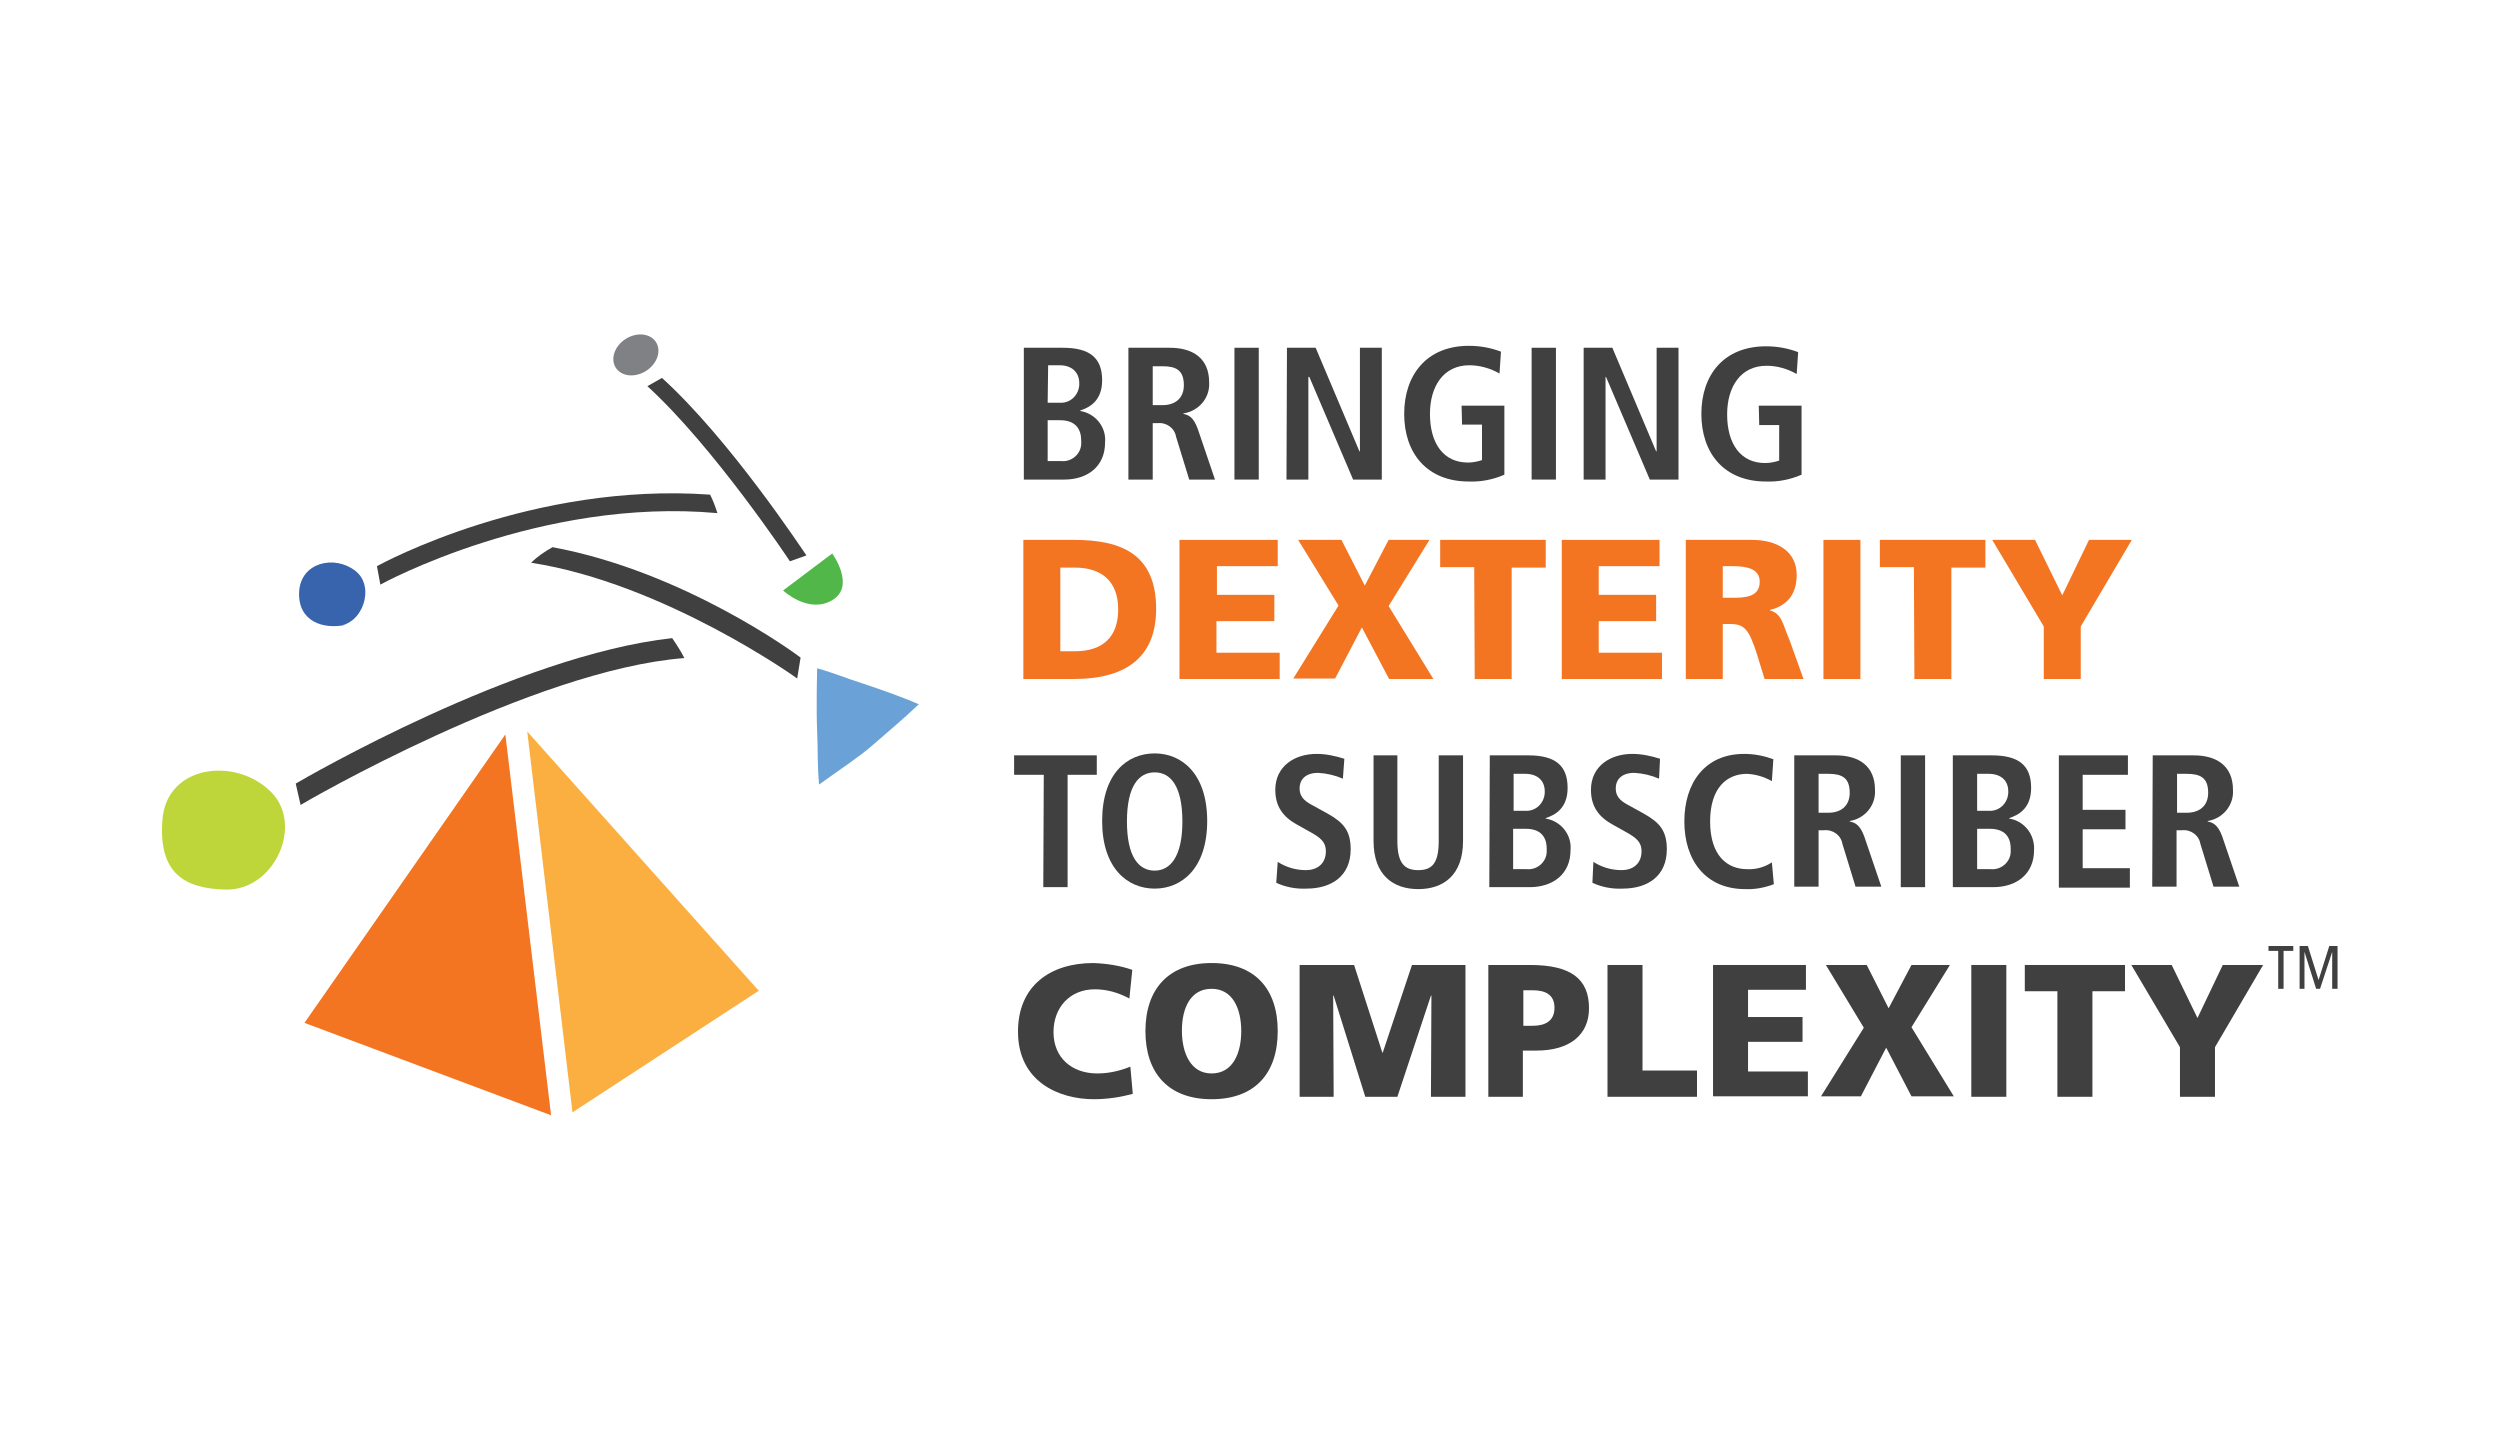 <?xml version="1.0" encoding="utf-8"?>
<!-- Generator: Adobe Illustrator 19.2.1, SVG Export Plug-In . SVG Version: 6.00 Build 0)  -->
<svg version="1.1" id="Layer_1" xmlns="http://www.w3.org/2000/svg" xmlns:xlink="http://www.w3.org/1999/xlink" x="0px" y="0px"
	 viewBox="0 0 514 298" style="enable-background:new 0 0 514 298;" xml:space="preserve">
<style type="text/css">
	.st0{fill:#404041;}
	.st1{fill:#F37421;}
	.st2{fill:#FAAF40;}
	.st3{fill:#3864AE;}
	.st4{fill:#6AA2D7;}
	.st5{fill:#BED63A;}
	.st6{fill:#50B748;}
	.st7{fill:#808184;}
</style>
<path class="st0" d="M210.6,71.5h7.9c5.6,0,8.1,2.1,8.1,6.7c0,4.3-2.7,5.6-4.5,6.2v0.1c3.1,0.5,5.4,3.3,5.1,6.5
	c0,4.9-3.6,7.6-8.4,7.6h-8.3V71.5z M215.4,82.8h2.6c2.1,0.1,3.8-1.6,3.9-3.7c0-0.1,0-0.2,0-0.3c0-2.3-1.6-3.7-4-3.7h-2.4L215.4,82.8
	L215.4,82.8z M215.4,94.8h2.8c2.1,0.2,4-1.4,4.1-3.5c0-0.2,0-0.5,0-0.7c0-2.4-1.2-4.2-4.3-4.2h-2.6L215.4,94.8L215.4,94.8z"/>
<path class="st0" d="M232,71.5h8.5c4.8,0,8.1,2.2,8.1,7.1c0.2,3.2-2.1,5.9-5.3,6.4v0.1c1,0.2,2.1,0.6,3,3.2l3.5,10.3h-5.3l-2.7-8.8
	c-0.3-1.8-2-3-3.8-2.8H237v11.6h-5V71.5z M239,83.3c2.6,0,4.4-1.4,4.4-4.1c0-3.1-1.6-3.9-4.4-3.9h-2v8H239z"/>
<path class="st0" d="M253.8,71.5h5v27.1h-5V71.5z"/>
<path class="st0" d="M264.6,71.5h5.9l9,21.3h0.1V71.5h4.5v27.1h-5.9l-9-21.1H269v21.1h-4.5L264.6,71.5L264.6,71.5z"/>
<path class="st0" d="M300.5,83.4h8.8v14.2c-2.3,1-4.8,1.5-7.3,1.4c-8.7,0-13.3-5.9-13.3-13.9s4.6-14,13.3-14c2.3,0,4.5,0.4,6.6,1.2
	l-0.3,4.5c-1.9-1.1-4.1-1.7-6.2-1.7c-5.3,0-8.1,4.3-8.1,10c0,6.1,2.8,10,7.8,10c1,0,2-0.2,2.9-0.5v-7.3h-4.1L300.5,83.4L300.5,83.4z
	"/>
<path class="st0" d="M314.9,71.5h5v27.1h-5V71.5z"/>
<path class="st0" d="M325.6,71.5h5.9l9,21.3h0.1V71.5h4.5v27.1h-5.9l-9-21.1h-0.1v21.1h-4.5L325.6,71.5L325.6,71.5z"/>
<path class="st0" d="M361.6,83.4h8.8v14.2c-2.3,1-4.8,1.5-7.3,1.4c-8.7,0-13.3-5.9-13.3-13.9s4.6-13.9,13.3-13.9
	c2.3,0,4.5,0.4,6.6,1.2l-0.3,4.5c-1.9-1.1-4.1-1.7-6.2-1.7c-5.3,0-8.1,4.3-8.1,10c0,6.1,2.8,10,7.8,10c1,0,2-0.2,2.9-0.5v-7.3h-4.1
	L361.6,83.4L361.6,83.4z"/>
<path class="st1" d="M210.4,111h10.4c10,0,16.9,3.1,16.9,14.2c0,10.7-7.2,14.4-16.9,14.4h-10.4V111z M218,133.9h3
	c5.7,0,8.9-2.9,8.9-8.6s-3.3-8.6-8.9-8.6h-3V133.9L218,133.9z"/>
<path class="st1" d="M242.5,111h20.2v5.4h-12.5v5.9H262v5.4h-11.9v6.5h13v5.4h-20.6V111z"/>
<path class="st1" d="M275.2,124.5l-8.3-13.5h8.9l4.8,9.4l4.9-9.4h8.4l-8.4,13.6l9.2,15h-9.1L280,129l-5.5,10.5h-8.6L275.2,124.5z"/>
<path class="st1" d="M303.1,116.6h-7V111h21.7v5.7h-7v22.9h-7.6L303.1,116.6L303.1,116.6z"/>
<path class="st1" d="M321.1,111h20.1v5.4h-12.5v5.9h11.8v5.4h-11.8v6.5h13v5.4h-20.6V111z"/>
<path class="st1" d="M346.6,111h13.6c5.1,0,9.2,2.3,9.2,7.2c0,3.8-1.8,6.3-5.5,7.2v0.1c2.5,0.7,2.6,2.8,4.1,6.3l2.8,7.8h-8l-1.6-5.2
	c-1.6-4.9-2.5-6.1-5.4-6.1h-1.6v11.3h-7.6L346.6,111L346.6,111z M354.2,122.9h2c2.5,0,5.6-0.1,5.6-3.3c0-2.7-2.7-3.2-5.6-3.2h-2
	V122.9z"/>
<path class="st1" d="M374.9,111h7.6v28.6h-7.6V111z"/>
<path class="st1" d="M393.5,116.6h-7V111h21.7v5.7h-7v22.9h-7.6L393.5,116.6L393.5,116.6z"/>
<path class="st1" d="M420.2,128.8L409.6,111h8.8l5.6,11.4l5.5-11.4h8.8l-10.5,17.8v10.8h-7.6L420.2,128.8L420.2,128.8z"/>
<path class="st0" d="M214.6,159.3h-6.1v-4h17v4h-6v23.1h-5L214.6,159.3L214.6,159.3z"/>
<path class="st0" d="M237.4,154.9c5.6,0,10.8,4.2,10.8,13.9s-5.2,13.9-10.8,13.9s-10.8-4.2-10.8-13.9S231.7,154.9,237.4,154.9z
	 M237.4,179c3.1,0,5.7-2.7,5.7-10.1s-2.5-10.1-5.7-10.1s-5.7,2.7-5.7,10.1S234.2,179,237.4,179z"/>
<path class="st0" d="M262.7,177.2c1.7,1.1,3.7,1.7,5.8,1.7c2.2,0,4.1-1.2,4.1-3.9c0-1.9-1.1-2.8-3.5-4.1l-2.5-1.4
	c-2.7-1.5-4.4-3.6-4.4-7.1c0-4.9,4-7.4,8.5-7.4c1.9,0,3.8,0.4,5.7,1l-0.3,4.1c-1.6-0.7-3.3-1.1-5.1-1.2c-2.5,0-3.8,1.3-3.8,3.2
	c0,2,1.4,2.8,2.9,3.6l2.9,1.6c3.2,1.8,4.7,3.5,4.7,7.3c0,5.5-3.9,8.1-9.1,8.1c-2.1,0.1-4.3-0.3-6.2-1.2L262.7,177.2z"/>
<path class="st0" d="M287.3,155.3v17.6c0,4.5,1.4,6,4.3,6s4.2-1.5,4.2-6v-17.6h5v17.6c0,7.1-4.1,9.9-9.2,9.9s-9.2-2.8-9.2-9.9v-17.6
	H287.3L287.3,155.3z"/>
<path class="st0" d="M306.3,155.3h7.9c5.6,0,8.1,2.1,8.1,6.7c0,4.3-2.7,5.6-4.5,6.2v0.1c3.1,0.5,5.4,3.3,5.1,6.5
	c0,4.9-3.6,7.6-8.4,7.6h-8.3L306.3,155.3L306.3,155.3z M311.1,166.7h2.6c2.1,0.1,3.8-1.6,3.9-3.7c0-0.1,0-0.2,0-0.3
	c0-2.3-1.6-3.6-4-3.6h-2.4V166.7L311.1,166.7z M311.1,178.7h2.8c2.1,0.2,4-1.4,4.1-3.5c0-0.2,0-0.5,0-0.7c0-2.4-1.2-4.1-4.3-4.1
	h-2.6V178.7L311.1,178.7z"/>
<path class="st0" d="M327.6,177.2c1.7,1.1,3.7,1.7,5.8,1.7c2.2,0,4.1-1.2,4.1-3.9c0-1.9-1.1-2.8-3.5-4.1l-2.5-1.4
	c-2.7-1.5-4.4-3.6-4.4-7.1c0-4.9,4-7.4,8.5-7.4c1.9,0,3.8,0.4,5.7,1l-0.2,4.1c-1.6-0.7-3.3-1.1-5.1-1.2c-2.5,0-3.8,1.3-3.8,3.2
	c0,2,1.4,2.8,2.9,3.6l2.9,1.6c3.2,1.8,4.7,3.5,4.7,7.3c0,5.5-3.9,8.1-9.1,8.1c-2.1,0.1-4.3-0.3-6.2-1.2L327.6,177.2z"/>
<path class="st0" d="M364.7,181.8c-1.9,0.7-3.9,1.1-5.9,1c-8.2,0-12.5-6-12.5-13.9s4.2-13.9,12.3-13.9c2.1,0,4.1,0.4,6,1.1l-0.3,4.5
	c-1.6-0.9-3.3-1.4-5.1-1.5c-4.1,0-7.6,2.8-7.6,9.8s3.5,9.8,7.6,9.8c1.8,0.1,3.6-0.4,5.1-1.4L364.7,181.8z"/>
<path class="st0" d="M368.9,155.3h8.5c4.8,0,8.1,2.2,8.1,7.1c0.2,3.2-2.1,5.9-5.2,6.4v0.1c1,0.2,2.1,0.6,3,3.1l3.5,10.3h-5.3
	l-2.7-8.8c-0.3-1.8-2-3-3.8-2.8h-1.1v11.6h-5L368.9,155.3L368.9,155.3z M375.9,167.1c2.6,0,4.4-1.4,4.4-4.1c0-3.1-1.6-3.9-4.4-3.9
	h-2v8H375.9z"/>
<path class="st0" d="M390.8,155.3h5v27.1h-5V155.3z"/>
<path class="st0" d="M401.6,155.3h7.9c5.6,0,8.1,2.1,8.1,6.7c0,4.3-2.7,5.6-4.5,6.2v0.1c3.1,0.5,5.3,3.3,5.1,6.5
	c0,4.9-3.6,7.6-8.4,7.6h-8.3V155.3L401.6,155.3z M406.5,166.7h2.5c2.1,0.1,3.8-1.6,3.9-3.7c0-0.1,0-0.2,0-0.3c0-2.3-1.6-3.6-4-3.6
	h-2.4L406.5,166.7L406.5,166.7z M406.5,178.7h2.8c2.1,0.2,4-1.4,4.1-3.5c0-0.2,0-0.5,0-0.7c0-2.4-1.2-4.1-4.3-4.1h-2.6V178.7
	L406.5,178.7z"/>
<path class="st0" d="M423.3,155.3h14.2v4h-9.3v7.2h8.8v4h-8.8v8h9.7v4h-14.6v-27.1V155.3z"/>
<path class="st0" d="M442.6,155.3h8.4c4.8,0,8.1,2.2,8.1,7.1c0.2,3.2-2.1,5.9-5.2,6.4v0.1c1,0.2,2.1,0.6,3,3.1l3.5,10.3h-5.3
	l-2.7-8.8c-0.3-1.8-2-3-3.8-2.8h-1.1v11.6h-5L442.6,155.3L442.6,155.3z M449.6,167.1c2.6,0,4.4-1.4,4.4-4.1c0-3.1-1.6-3.9-4.4-3.9
	h-2v8H449.6z"/>
<path class="st0" d="M232.9,224.9c-2.6,0.7-5.3,1.1-8,1.1c-7.2,0-15.6-3.6-15.6-13.9c0-9.4,6.6-14.1,15.5-14.1
	c2.7,0.1,5.4,0.5,8,1.4l-0.6,5.9c-2.2-1.2-4.6-1.9-7.1-1.9c-5.1,0-8.5,3.7-8.5,8.8c0,5.3,3.8,8.5,9,8.5c2.3,0,4.6-0.5,6.8-1.4
	L232.9,224.9z"/>
<path class="st0" d="M249.1,198c8.9,0,13.6,5.3,13.6,14s-4.7,14-13.6,14s-13.6-5.4-13.6-14S240.2,198,249.1,198z M249.1,220.7
	c4.4,0,6.1-4.2,6.1-8.7c0-4.7-1.8-8.7-6.1-8.7s-6.1,3.9-6.1,8.6C243,216.5,244.8,220.7,249.1,220.7L249.1,220.7z"/>
<path class="st0" d="M267,198.4h11.4l5.8,18h0.1l6-18h11v27.1h-7.1l0.1-20.8h-0.1l-6.9,20.8h-6.6l-6.5-20.8h-0.1l0.1,20.8h-7V198.4z
	"/>
<path class="st0" d="M306,198.4h8.6c8.3,0,12.1,2.8,12.1,8.9c0,5.5-4,8.7-10.8,8.7h-2.8v9.5H306V198.4z M313.2,210.9h1.9
	c2.5,0,4.5-0.9,4.5-3.7s-2-3.6-4.5-3.6h-1.9V210.9L313.2,210.9z"/>
<path class="st0" d="M330.5,198.4h7.2v21.7h11.2v5.4h-18.4V198.4z"/>
<path class="st0" d="M352.2,198.4h19.1v5.1h-11.9v5.6h11.2v5.1h-11.2v6.1h12.3v5.1h-19.5V198.4z"/>
<path class="st0" d="M383.2,211.3l-7.8-12.9h8.4l4.5,8.9l4.7-8.9h7.9l-7.9,12.8l8.7,14.2H393l-5.2-10l-5.2,10h-8.2L383.2,211.3z"/>
<path class="st0" d="M405.3,198.4h7.2v27.1h-7.2V198.4z"/>
<path class="st0" d="M423,203.8h-6.7v-5.4h20.6v5.4h-6.7v21.7H423V203.8z"/>
<path class="st0" d="M448.2,215.3l-10-16.9h8.3l5.3,10.9l5.2-10.9h8.3l-9.9,16.9v10.2h-7.2L448.2,215.3L448.2,215.3z"/>
<path class="st0" d="M468.4,195.5h-2v-1h5.1v1h-2v7.8h-1.1V195.5z"/>
<path class="st0" d="M472.8,194.5h1.7l2.2,7l0,0l2.2-7h1.7v8.8h-1.1v-7.6l0,0l-2.5,7.6h-0.8l-2.4-7.6l0,0v7.6h-1L472.8,194.5
	L472.8,194.5z"/>
<polygon class="st2" points="117.7,228.7 156,203.7 108.4,150.4 "/>
<polygon class="st1" points="62.6,210.3 113.3,229.3 103.9,151 "/>
<path class="st3" d="M69.3,128.7c5.3-0.2,7.9-8.1,3.8-11.3c-4.3-3.4-11.3-1.8-11.6,4.3c-0.3,6,4.9,7.9,9.9,6.7"/>
<path class="st4" d="M168,137.4c3.9,1.1,5.8,2,9.3,3.1c3.6,1.2,8.2,2.8,11.6,4.3c-3.7,3.5-6.4,5.7-9.6,8.5c-2.9,2.5-5.9,4.4-10.9,8
	c-0.4-4.6-0.2-6.7-0.4-11.1S168,137.4,168,137.4z"/>
<path class="st5" d="M46.4,182.9c10.1,0.2,16.1-13.4,9.3-20.1c-7.2-7.2-21.4-5.6-22.3,5.7S38.2,182.7,46.4,182.9z"/>
<path class="st0" d="M61.8,165.5l-1-4.4c1.9-1.1,45.4-26.4,77.4-29.9c0.9,1.3,1.8,2.7,2.5,4.1C109.5,137.7,62.2,165.2,61.8,165.5z"
	/>
<path class="st0" d="M163.9,139.5c-0.2-0.2-27.5-19.6-54.7-23.8c1.3-1.3,2.8-2.3,4.4-3.2c27,5,50,21.9,51,22.7L163.9,139.5z"/>
<path class="st0" d="M78.2,120.2l-0.7-3.8c1.3-0.7,31.9-17.3,68.5-14.7c0.6,1.2,1.1,2.5,1.5,3.8C111.2,102.2,78.5,120,78.2,120.2z"
	/>
<path class="st6" d="M161,121.4l10.1-7.6c0,0,4.9,6.7,0,9.6S161,121.4,161,121.4z"/>
<ellipse transform="matrix(0.845 -0.535 0.535 0.845 -18.706 81.295)" class="st7" cx="130.7" cy="72.9" rx="4.9" ry="3.9"/>
<path class="st0" d="M162.4,115.4c-0.1-0.2-15.7-23.6-29.3-36l3-1.7c14,12.7,29,35.5,29.7,36.5L162.4,115.4z"/>
</svg>
